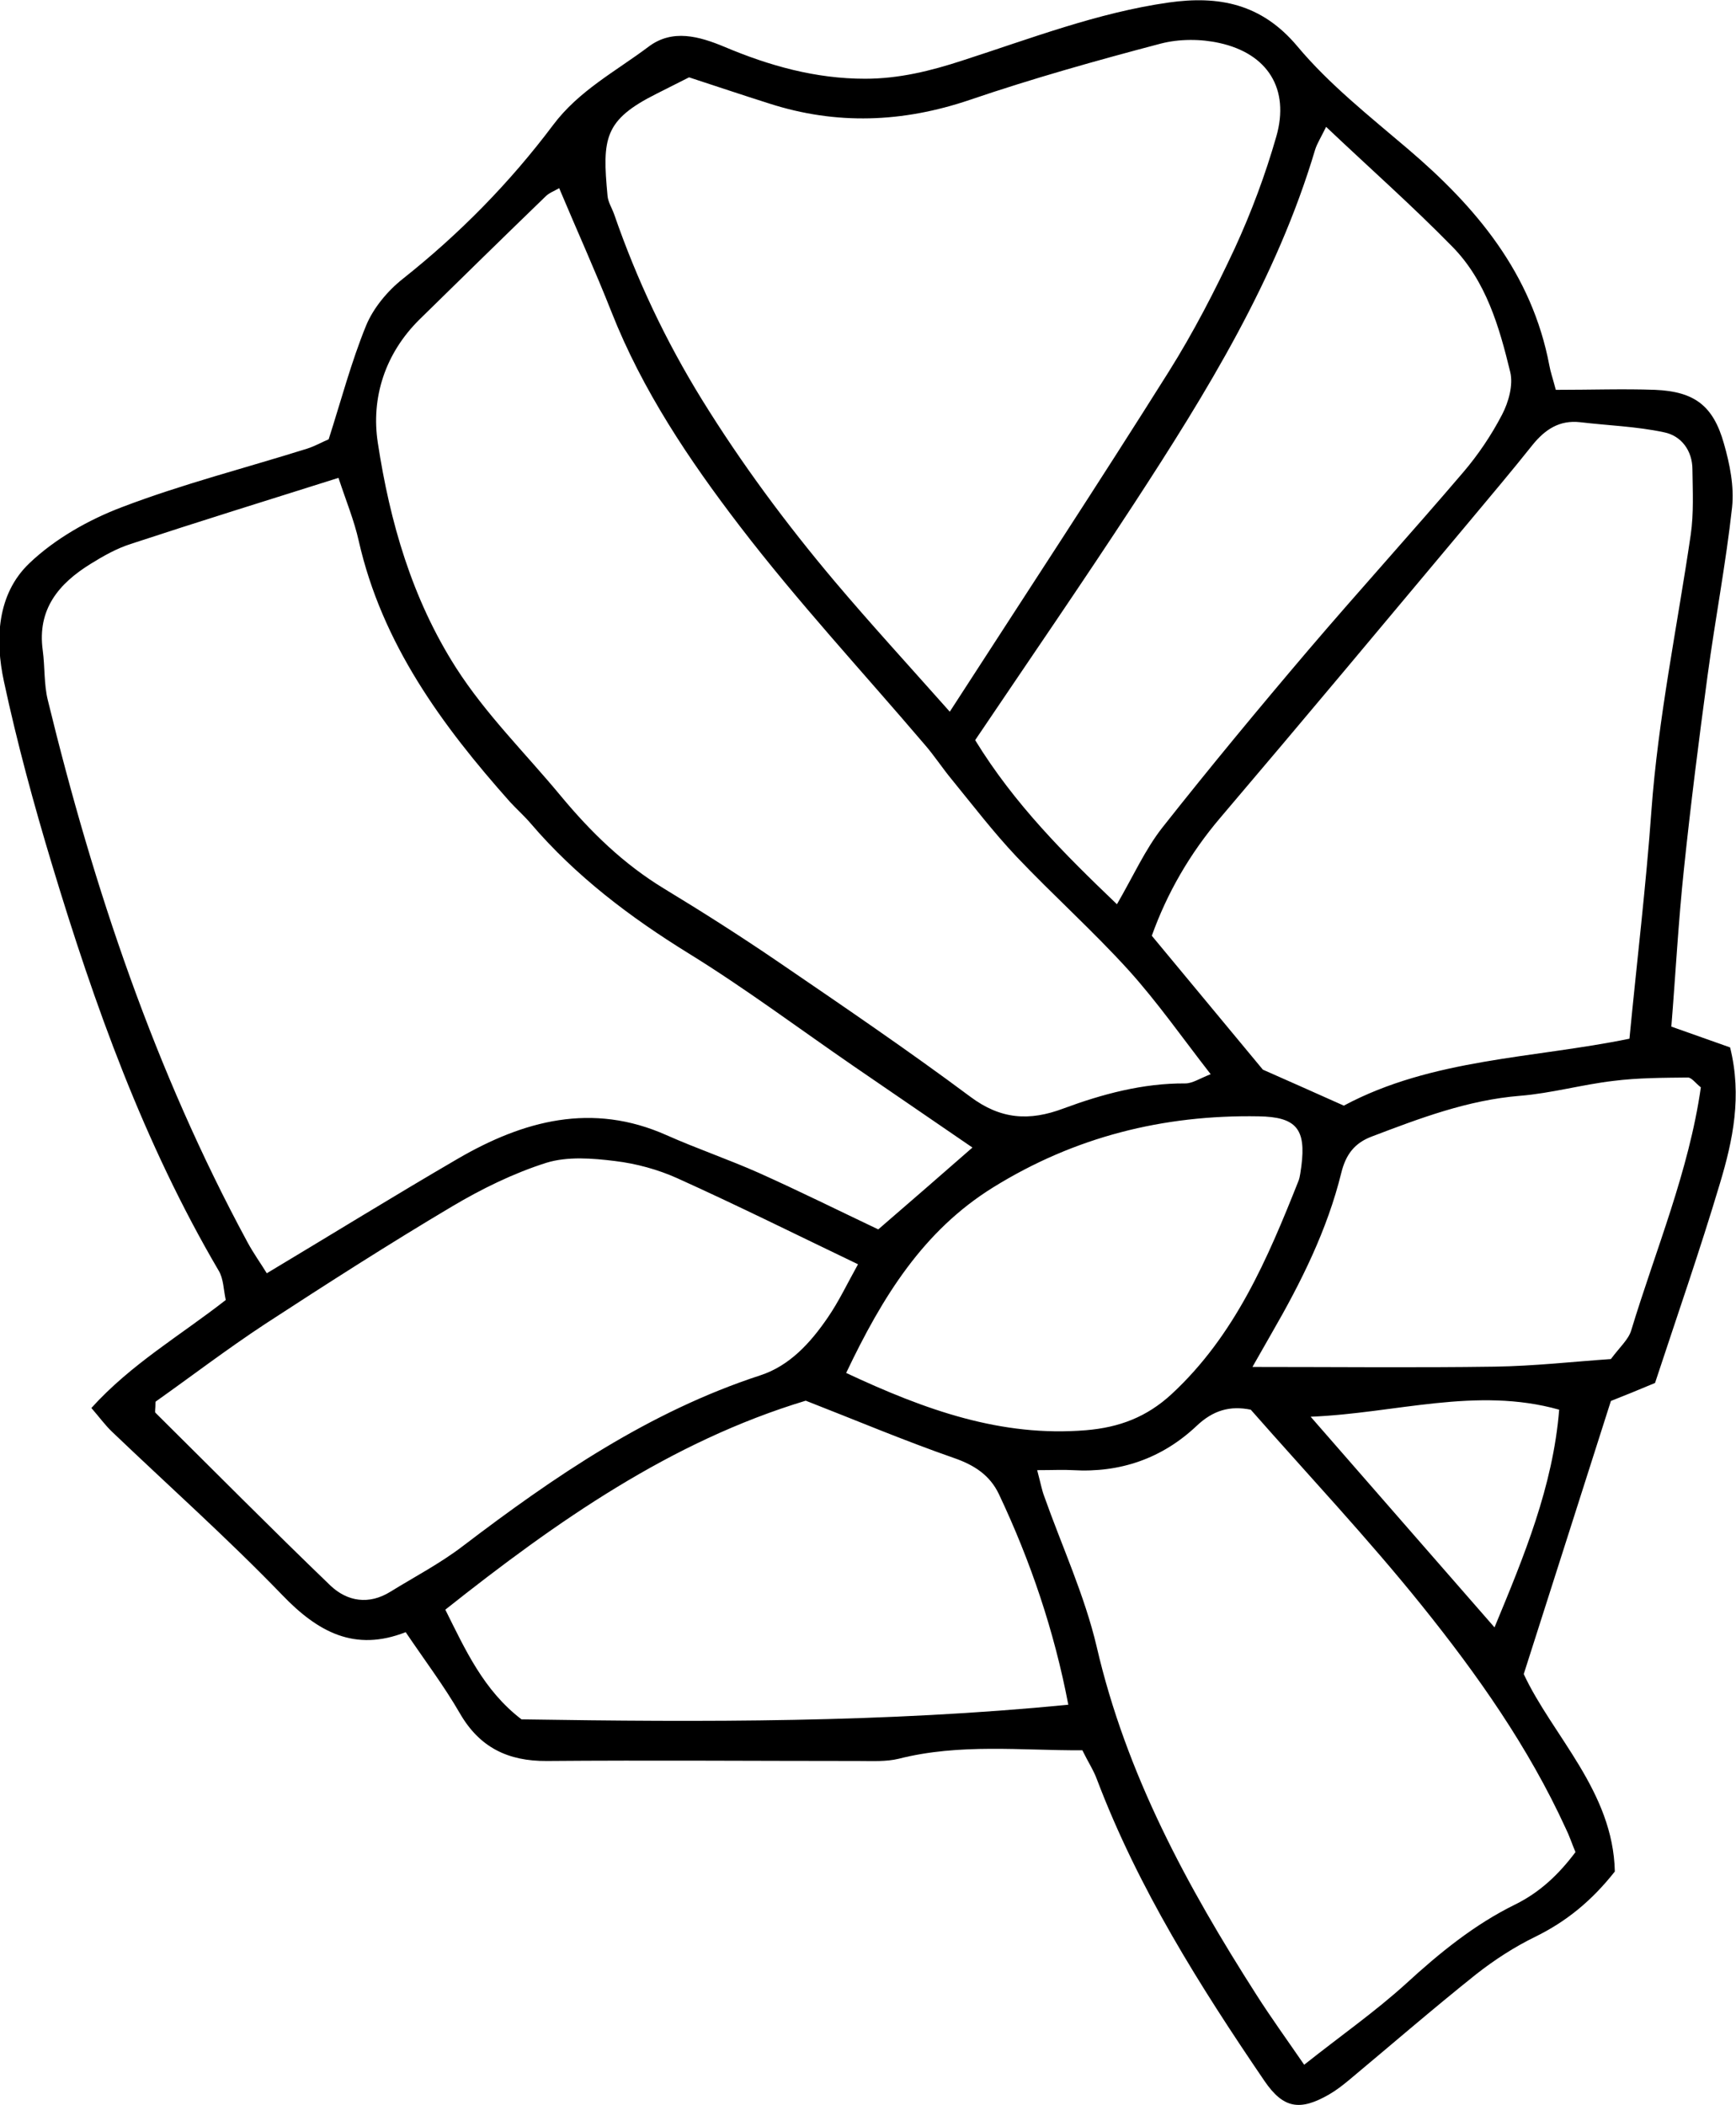 <?xml version="1.0" encoding="UTF-8"?>
<svg id="icon" xmlns="http://www.w3.org/2000/svg" viewBox="0 0 61.75 74.84">
  <path d="M55.37,13.86c1.24,0,2.37-.04,3.5,0,1.4,.06,2.07,.56,2.45,1.91,.21,.73,.37,1.53,.29,2.27-.22,2-.6,3.97-.87,5.97-.31,2.29-.6,4.58-.84,6.87-.2,1.88-.3,3.77-.45,5.62,.82,.29,1.47,.52,2.09,.74,.43,1.73,.1,3.3-.36,4.83-.71,2.38-1.53,4.73-2.31,7.1-.62,.26-1.16,.48-1.57,.64-1.02,3.21-2.03,6.35-3.1,9.71,1.02,2.19,3.18,4.17,3.24,7.02-.83,1.05-1.73,1.78-2.83,2.32-.74,.36-1.45,.82-2.1,1.33-1.53,1.22-3.01,2.5-4.52,3.76-.23,.19-.46,.37-.72,.52-1.03,.59-1.62,.5-2.29-.48-2.31-3.39-4.49-6.85-5.96-10.72-.12-.33-.32-.63-.52-1.04-2.17,.01-4.36-.25-6.53,.3-.45,.11-.95,.08-1.43,.08-3.7,0-7.4-.03-11.09,0-1.38,.01-2.39-.48-3.09-1.69-.56-.97-1.24-1.87-1.93-2.89-1.81,.71-3.12,0-4.39-1.32-1.94-2.01-4.04-3.88-6.06-5.81-.25-.24-.45-.52-.73-.84,1.42-1.57,3.17-2.58,4.78-3.84-.08-.37-.08-.76-.25-1.04-2.66-4.53-4.42-9.44-5.93-14.44-.65-2.15-1.24-4.32-1.71-6.51-.32-1.48-.25-3.1,.9-4.2,.91-.87,2.11-1.55,3.3-2,2.15-.82,4.39-1.39,6.59-2.08,.28-.09,.54-.24,.76-.33,.44-1.37,.8-2.74,1.33-4.04,.26-.63,.76-1.23,1.3-1.66,2.02-1.6,3.81-3.42,5.35-5.47,.92-1.23,2.23-1.91,3.4-2.79,.85-.64,1.8-.37,2.71,.01,1.59,.67,3.23,1.13,4.99,1.13,1.21,0,2.34-.28,3.47-.65,2.42-.78,4.8-1.7,7.33-2.06,1.77-.25,3.3,.03,4.58,1.56,1.13,1.35,2.56,2.48,3.91,3.63,2.45,2.08,4.43,4.44,5.05,7.71,.04,.23,.12,.45,.23,.87Zm-20.78,26.94c-1.5-1.03-2.86-1.96-4.22-2.89-1.95-1.34-3.86-2.77-5.87-4.01-2.09-1.29-4.02-2.75-5.62-4.62-.23-.27-.5-.51-.74-.77-2.42-2.72-4.55-5.62-5.38-9.28-.16-.72-.45-1.42-.72-2.24-2.57,.81-4.99,1.56-7.39,2.35-.5,.16-.98,.43-1.43,.71-1.13,.7-1.9,1.61-1.7,3.07,.08,.59,.04,1.2,.18,1.77,1.63,6.69,3.81,13.19,7.1,19.27,.22,.41,.49,.78,.69,1.11,2.32-1.39,4.54-2.76,6.79-4.07,2.34-1.36,4.78-2.02,7.43-.84,1.08,.48,2.2,.86,3.28,1.34,1.45,.65,2.88,1.36,4.25,2.01,1.15-.99,2.17-1.88,3.35-2.91Zm8.48-2.6c-1.02-1.31-1.9-2.57-2.92-3.7-1.27-1.4-2.69-2.67-4-4.05-.81-.86-1.54-1.81-2.29-2.73-.34-.41-.63-.86-.98-1.26-2.2-2.58-4.51-5.07-6.57-7.76-1.8-2.35-3.46-4.82-4.56-7.61-.58-1.47-1.23-2.9-1.86-4.4-.19,.11-.36,.17-.48,.29-1.5,1.45-2.99,2.91-4.48,4.37-1.23,1.21-1.74,2.79-1.49,4.4,.43,2.81,1.21,5.53,2.78,7.99,1.07,1.67,2.47,3.04,3.72,4.55,1.08,1.3,2.24,2.43,3.69,3.31,1.37,.83,2.72,1.69,4.04,2.59,2.3,1.57,4.61,3.14,6.84,4.8,1.08,.81,2.1,.88,3.32,.42,1.38-.51,2.82-.9,4.33-.89,.26,0,.52-.18,.91-.33Zm-9.29-12.89c2.73-4.22,5.3-8.13,7.79-12.09,.88-1.4,1.65-2.89,2.35-4.39,.59-1.28,1.09-2.62,1.48-3.98,.48-1.68-.3-2.94-2.02-3.32-.67-.15-1.43-.15-2.09,.02-2.28,.6-4.56,1.24-6.79,2-2.39,.81-4.75,.9-7.14,.13-.95-.3-1.9-.62-2.85-.93-.41,.21-.78,.39-1.15,.58-1.88,.94-1.94,1.59-1.75,3.63,.02,.23,.16,.44,.24,.67,.8,2.31,1.83,4.49,3.12,6.58,1.41,2.28,3,4.42,4.72,6.46,1.26,1.49,2.58,2.93,4.1,4.64Zm24.18,11.62c.27-2.8,.59-5.44,.78-8.09,.24-3.31,.92-6.56,1.4-9.83,.11-.76,.07-1.55,.06-2.32,0-.67-.4-1.2-1.01-1.32-.98-.21-1.99-.24-2.99-.36-.73-.08-1.24,.26-1.68,.8-.74,.93-1.51,1.84-2.27,2.75-2.94,3.51-5.87,7.02-8.84,10.51-1.09,1.28-1.9,2.69-2.44,4.2,1.38,1.66,2.7,3.25,3.95,4.76,.98,.43,1.89,.84,2.88,1.28,3.14-1.68,6.76-1.68,10.16-2.38Zm-21.07,15.33c.13,.49,.17,.72,.25,.93,.63,1.78,1.44,3.53,1.87,5.36,1.05,4.53,3.21,8.51,5.68,12.37,.53,.83,1.11,1.63,1.7,2.49,1.31-1.04,2.53-1.89,3.63-2.89,1.19-1.09,2.43-2.1,3.88-2.81,.87-.43,1.54-1.06,2.14-1.86-.13-.31-.22-.59-.35-.85-1.32-2.88-3.14-5.46-5.11-7.91-1.93-2.4-4.05-4.65-6.09-6.97-.74-.15-1.34,.02-1.93,.58-1.22,1.15-2.71,1.67-4.4,1.57-.35-.02-.69,0-1.28,0Zm-2.2-25.94c1.4,2.28,3.18,4.05,5.04,5.83,.58-1,1-1.94,1.61-2.72,1.69-2.14,3.43-4.24,5.2-6.32,1.81-2.12,3.69-4.19,5.5-6.31,.54-.63,1.01-1.33,1.39-2.06,.23-.44,.4-1.05,.29-1.51-.39-1.61-.86-3.24-2.06-4.46-1.43-1.46-2.96-2.81-4.49-4.26-.19,.39-.32,.59-.39,.81-1.37,4.6-3.86,8.63-6.45,12.6-1.81,2.77-3.69,5.5-5.64,8.39ZM5.53,49.85c0,.27-.03,.36,0,.38,2.07,2.05,4.12,4.12,6.22,6.14,.6,.57,1.37,.7,2.14,.22,.86-.53,1.76-1,2.56-1.61,3.27-2.49,6.64-4.79,10.59-6.08,1.05-.34,1.79-1.16,2.4-2.05,.4-.58,.7-1.22,1.08-1.9-2.17-1.04-4.28-2.09-6.43-3.06-.69-.31-1.46-.52-2.21-.61-.8-.1-1.69-.17-2.44,.06-1.17,.37-2.31,.93-3.37,1.56-2.24,1.33-4.44,2.74-6.62,4.16-1.37,.9-2.68,1.9-3.91,2.77Zm13.03,11.28c6.45,.1,12.9,.12,19.44-.52-.5-2.62-1.34-5.1-2.47-7.49-.32-.67-.87-1.03-1.59-1.28-1.78-.62-3.51-1.35-5.28-2.04-4.8,1.45-8.85,4.28-12.82,7.43,.71,1.42,1.36,2.87,2.71,3.9Zm11.53-12.32c2.82,1.32,5.52,2.29,8.54,2.04,1.19-.1,2.16-.47,3.04-1.28,2.26-2.09,3.42-4.82,4.52-7.59,.06-.16,.07-.35,.1-.52,.17-1.32-.18-1.75-1.52-1.77-3.39-.06-6.55,.73-9.45,2.53-2.48,1.54-3.93,3.88-5.22,6.59Zm30.41-10.15c-.19-.15-.33-.35-.46-.35-.89,.01-1.78,.01-2.65,.12-1.11,.13-2.21,.44-3.32,.53-1.86,.15-3.57,.8-5.28,1.45-.61,.23-.92,.64-1.08,1.29-.5,2.03-1.43,3.89-2.47,5.69-.21,.37-.42,.74-.69,1.21,3.01,0,5.81,.03,8.61-.01,1.41-.02,2.82-.18,4.14-.27,.32-.43,.62-.69,.72-1.01,.87-2.87,2.05-5.65,2.48-8.65Zm-13.88,11.71c2.15,2.46,4.3,4.93,6.54,7.49,1.05-2.53,2.08-5.01,2.3-7.74-2.95-.83-5.82,.13-8.84,.25Z"/>
</svg>